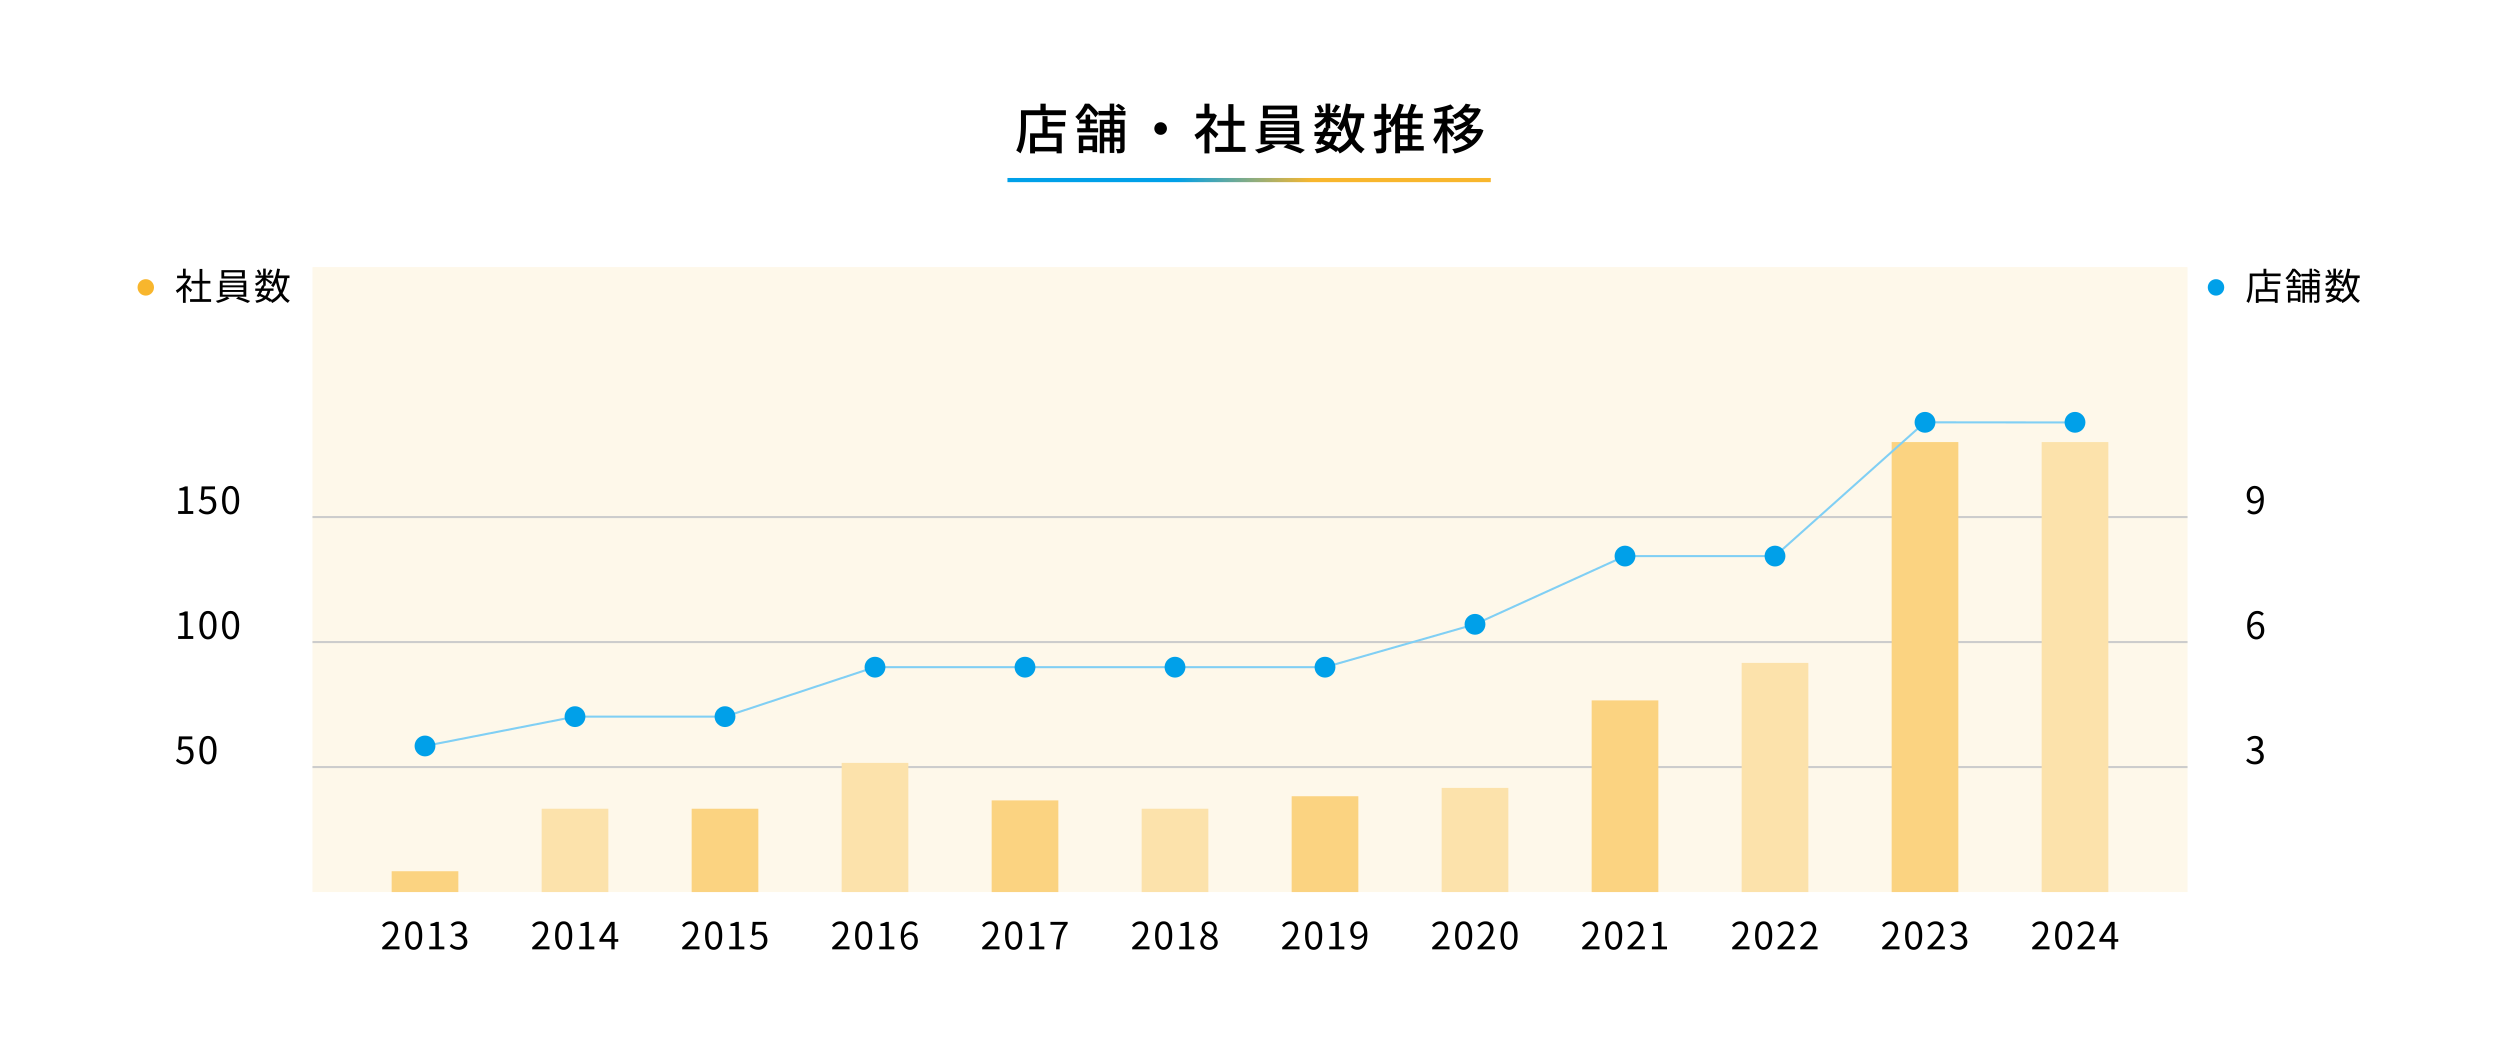 <svg xmlns="http://www.w3.org/2000/svg" data-name="レイヤー 2" viewBox="0 0 1200 510"><defs><linearGradient id="a" x1="483.58" x2="715.58" y1="86.43" y2="86.43" data-name="新規グラデーションスウォッチ 1" gradientUnits="userSpaceOnUse"><stop offset=".35" stop-color="#00a0e9"/><stop offset=".63" stop-color="#f8b62d"/></linearGradient></defs><g data-name="text"><path d="M0 0h1200v510H0z" style="fill:#fff"/><path d="M483.58 85.43h232v2h-232z" style="fill:url(#a)"/><path d="M511.63 52.94v2.34h-19.16v4.26c0 4.06-.39 10.09-2.65 14.07-.44-.39-1.51-1.12-2.05-1.38 2.11-3.69 2.29-8.97 2.29-12.69v-6.6h9.36v-3.17h2.52v3.17h9.7Zm-8.79 5.59h8.42v2.16h-8.42v3.33h6.79v9.59h-2.47v-.94h-10.35v.96h-2.37v-9.62h5.95v-8.27h2.44v2.78Zm4.31 7.62H496.8v4.37h10.35zm27.69-10.77v2.11h4.97v13.73c0 .99-.16 1.61-.75 1.98-.65.34-1.48.39-2.78.39-.05-.6-.36-1.53-.65-2.08.81.03 1.51.03 1.74.03s.34-.08.34-.34v-3.25h-2.86v5.46h-2.16v-5.46h-2.68v5.62h-2.11V57.5h4.78v-2.11h-5.41v-.88l-1.48 1.82c-.73-1.17-2.21-3.04-3.59-4.37-.96 1.66-2.31 3.67-4.21 5.43h3.09V55h2.18v2.39h3.22v1.9h-3.22v2.26h3.85v1.98h-10.04v-1.98h4v-2.26h-3.09v-1.9l-.31.29c-.34-.49-1.09-1.25-1.56-1.59 2.18-1.9 3.77-4.34 4.63-6.32h2.13c1.56 1.35 3.46 3.25 4.39 4.6v-1.12h5.41v-3.51h2.16v3.51h3.69c-.65-.73-1.98-1.69-3.07-2.34l1.35-1.12c1.14.6 2.52 1.53 3.2 2.24l-1.38 1.22h1.61v2.13h-5.41Zm-17 9.65h8.76v7.98h-2.21v-.88h-4.42v1.35h-2.13zm2.13 1.97v3.15h4.42V67zm10.04-7.46v2.21h2.68v-2.21zm2.68 6.42v-2.24h-2.68v2.24zm2.15-6.42v2.21h2.86v-2.21zm2.86 6.42v-2.24h-2.86v2.24zm19.4-7.28c1.66 0 3.02 1.35 3.02 3.02s-1.35 3.02-3.02 3.02-3.02-1.35-3.02-3.02 1.35-3.02 3.02-3.02m26.26 7.68c-.6-.75-1.77-2-2.83-3.07v10.35h-2.39v-9.59a23.2 23.2 0 0 1-3.64 2.91c-.23-.62-.83-1.77-1.2-2.24 2.96-1.69 5.95-4.71 7.72-7.96h-6.81v-2.21h3.93v-4.78h2.39v4.78h1.79l.42-.08 1.35.91c-.78 1.98-1.92 3.87-3.22 5.59 1.22.99 3.38 2.86 3.98 3.41l-1.48 1.98Zm14.51 4.16v2.39h-14.56v-2.39h6.29V60.33h-5.25v-2.34h5.25v-8.01h2.47v8.01h5.25v2.34h-5.25v10.19zm20.8-1.25c2.6.75 5.72 1.87 7.67 2.7l-2.13 1.69c-1.95-.88-5.46-2.21-8.19-2.99l1.9-1.4h-7.51l1.82 1.22c-2.08 1.25-5.41 2.5-8.06 3.15-.44-.49-1.22-1.3-1.82-1.74 2.47-.57 5.51-1.64 7.23-2.63h-4.5V58.01h18.56v11.26zm3.95-12.51h-16.43v-6.08h16.43zm-15.16 4.47h13.65v-1.48h-13.65zm0 3.15h13.65v-1.51h-13.65zm0 3.15h13.65V66h-13.65zm12.61-14.93H608.6v2.24h11.47zm33.23 4.13c-.6 4.03-1.51 7.36-3.02 10.06 1.22 2.05 2.81 3.69 4.81 4.73-.55.47-1.33 1.4-1.69 2.08-1.87-1.12-3.38-2.65-4.6-4.55-1.48 1.9-3.38 3.43-5.77 4.65-.18-.39-.55-1.01-.91-1.53l-.86.88c-.73-.65-1.74-1.33-2.89-2-1.51 1.2-3.56 2-6.32 2.57-.16-.65-.6-1.53-1.04-2 2.26-.34 3.98-.88 5.25-1.74-.68-.34-1.35-.68-2.05-.99l-.34.6-2.11-.65c.57-.96 1.25-2.21 1.95-3.51h-2.78v-2h3.77c.36-.7.68-1.4.96-2.05l.62.13v-3.02c-1.25 1.35-2.78 2.57-4.24 3.41-.29-.55-.83-1.35-1.27-1.82 1.74-.7 3.61-2.16 4.86-3.72h-4.5v-1.95h2.34c-.21-.91-.86-2.26-1.48-3.28l1.74-.73c.73.99 1.4 2.34 1.66 3.25l-1.72.75h2.6v-4.58h2.24v4.58h5.1v1.95h-4.97c1.17.65 3.69 2.21 4.34 2.68l-1.3 1.69c-.62-.6-2-1.69-3.17-2.57v3.56h-1.3l.7.16c-.23.49-.49 1.01-.75 1.56h6.55v2h-2.13c-.34 1.61-.86 2.96-1.64 4.06.99.55 1.9 1.12 2.63 1.64 2.08-1.12 3.67-2.57 4.91-4.37-.88-1.85-1.53-3.95-2.08-6.24-.49.96-1.01 1.87-1.61 2.65-.36-.44-1.38-1.3-1.92-1.69 2.16-2.7 3.48-7.07 4.16-11.65l2.44.36c-.26 1.48-.55 2.94-.91 4.34h7.25v2.29h-1.53Zm-17.13 8.61c-.34.6-.65 1.22-.96 1.79.91.36 1.85.75 2.73 1.2.62-.81 1.04-1.79 1.35-2.99zm7.04-14.3c-.83 1.17-1.66 2.42-2.31 3.22l-1.61-.73c.62-.91 1.43-2.34 1.85-3.35l2.08.86Zm3.72 5.69c.47 2.65 1.09 5.15 2 7.33.88-2.08 1.48-4.52 1.87-7.33zm20.96 6.43c-.83.26-1.69.52-2.52.78v6.86c0 1.27-.26 1.95-.99 2.34-.75.39-1.87.47-3.59.47-.08-.62-.39-1.66-.7-2.34 1.09.03 2.16.03 2.5.03s.47-.13.47-.49v-6.16l-3.25.94-.52-2.37c1.04-.23 2.34-.57 3.77-.96v-5.2h-3.3v-2.24h3.3V49.8h2.31v5.02h2.26v2.24h-2.26v4.58l2.24-.62.29 2.16Zm15.52 9.12h-11.39v1.3h-2.34V59.23q-.735 1.05-1.56 1.95c-.31-.49-1.12-1.59-1.59-2.08 2.18-2.24 3.95-5.72 4.97-9.39l2.31.6c-.42 1.43-.94 2.86-1.56 4.24h3.48c.65-1.48 1.3-3.33 1.66-4.73l2.55.55c-.57 1.4-1.2 2.89-1.82 4.19h4.81v2.16h-4.99v3.02h4.37v2.08h-4.37v3.07h4.37v2.05h-4.37v3.17h5.46v2.18Zm-7.72-15.57h-3.67v3.02h3.67zm0 5.09h-3.67v3.07h3.67zm-3.67 8.3h3.67v-3.17h-3.67zm24.75-4.21c-.39-.73-1.25-1.95-2.03-3.02v10.71h-2.34v-10.5c-.96 2.37-2.16 4.6-3.33 6.06-.23-.68-.81-1.66-1.17-2.24 1.53-1.77 3.2-4.86 4.19-7.62h-3.69v-2.29h4v-3.54c-1.2.26-2.39.44-3.51.6-.1-.55-.42-1.35-.7-1.87 2.89-.47 6.16-1.22 8.11-2.08l1.66 1.85c-.94.36-2.05.7-3.22 1.01v4.03h3.04v2.29h-3.04v1.2c.75.65 2.96 2.91 3.43 3.51zm15.29-3.38c-2.13 6.58-7.44 9.72-13.81 11.15-.21-.6-.75-1.56-1.2-2.05 2.76-.49 5.33-1.4 7.46-2.78-.86-.83-2.08-1.77-3.22-2.47-.7.49-1.43.94-2.24 1.35-.31-.57-1.01-1.35-1.51-1.72 3.38-1.53 5.69-3.77 6.99-5.88-1.74 1.09-3.69 1.9-5.72 2.5-.26-.6-.81-1.48-1.25-1.95 2.08-.49 4.11-1.3 5.85-2.42-.75-.75-1.87-1.64-2.83-2.29-.65.44-1.33.86-2.08 1.27-.31-.52-1.01-1.33-1.51-1.69 3.25-1.53 5.38-3.77 6.53-5.77l2.37.44c-.34.6-.73 1.22-1.17 1.79h4.13l.42-.1 1.53.73c-1.14 3.04-3.12 5.33-5.59 7.05l2 .34c-.36.65-.78 1.3-1.25 1.92h4.11l.44-.08 1.53.65ZM702.93 54c-.23.23-.52.49-.78.73 1.01.65 2.18 1.51 2.96 2.26 1.01-.88 1.87-1.87 2.52-2.99h-4.71Zm1.3 9.96c-.39.36-.78.73-1.2 1.09 1.14.68 2.42 1.59 3.28 2.39 1.07-.99 1.95-2.16 2.63-3.48z"/><path d="M150 128.19h900v300H150z" style="fill:#fef8ea"/><path d="M150 308.19h900m-900-60h900m-900 120h900" style="fill:none;stroke:#ccc;stroke-miterlimit:10"/><path d="M183.46 454.71c4.14-3.62 6.05-6.25 6.05-8.52 0-1.51-.79-2.61-2.43-2.61-1.08 0-2.02.67-2.74 1.53l-.95-.94c1.08-1.17 2.21-1.94 3.89-1.94 2.36 0 3.83 1.55 3.83 3.91 0 2.63-2.07 5.31-5.17 8.25.68-.05 1.5-.13 2.16-.13h3.66v1.42h-8.3zm10.98-5.67c0-4.59 1.6-6.81 4.12-6.81s4.11 2.23 4.11 6.81-1.6 6.88-4.11 6.88-4.12-2.29-4.12-6.88m6.63 0c0-3.85-1.01-5.47-2.5-5.47s-2.52 1.62-2.52 5.47 1.01 5.56 2.52 5.56 2.5-1.67 2.5-5.56m4.96 5.28h2.94v-9.85h-2.34v-1.04c1.17-.22 2.02-.52 2.74-.94h1.26v11.83h2.65v1.37h-7.24v-1.37Zm9.83-.2.83-1.08c.77.81 1.78 1.51 3.28 1.51s2.68-.94 2.68-2.45-1.06-2.65-4.11-2.65v-1.26c2.72 0 3.66-1.1 3.66-2.52 0-1.28-.86-2.09-2.23-2.12-1.06.04-2 .58-2.74 1.31l-.88-1.04c.99-.92 2.16-1.58 3.69-1.58 2.21 0 3.84 1.19 3.84 3.31 0 1.6-.96 2.66-2.36 3.19v.07c1.57.36 2.81 1.55 2.81 3.35 0 2.36-1.89 3.76-4.23 3.76-2.07 0-3.37-.86-4.23-1.8Zm39.6.59c4.14-3.62 6.05-6.25 6.05-8.52 0-1.51-.79-2.61-2.43-2.61-1.08 0-2.02.67-2.74 1.53l-.95-.94c1.08-1.17 2.21-1.94 3.89-1.94 2.36 0 3.83 1.55 3.83 3.91 0 2.63-2.07 5.31-5.17 8.25.68-.05 1.5-.13 2.16-.13h3.66v1.42h-8.3zm10.98-5.67c0-4.59 1.6-6.81 4.12-6.81s4.11 2.23 4.11 6.81-1.6 6.88-4.11 6.88-4.12-2.29-4.12-6.88m6.63 0c0-3.85-1.01-5.47-2.5-5.47s-2.52 1.62-2.52 5.47 1.01 5.56 2.52 5.56 2.5-1.67 2.5-5.56m4.96 5.28h2.94v-9.85h-2.34v-1.04c1.17-.22 2.02-.52 2.74-.94h1.26v11.83h2.65v1.37h-7.24v-1.37Zm18.73-2.27h-1.75v3.64h-1.57v-3.64h-5.74v-1.08l5.49-8.48h1.82v8.25h1.75zm-3.32-1.32v-4.05c0-.65.07-1.71.11-2.39h-.07c-.32.65-.68 1.3-1.06 1.94l-3.01 4.5zm34.02 3.98c4.14-3.62 6.05-6.25 6.05-8.52 0-1.51-.79-2.61-2.43-2.61-1.08 0-2.02.67-2.74 1.53l-.95-.94c1.08-1.17 2.21-1.94 3.89-1.94 2.36 0 3.83 1.55 3.83 3.91 0 2.63-2.07 5.31-5.17 8.25.68-.05 1.49-.13 2.16-.13h3.66v1.42h-8.3zm10.98-5.67c0-4.59 1.6-6.81 4.12-6.81s4.11 2.23 4.11 6.81-1.6 6.88-4.11 6.88-4.12-2.29-4.12-6.88m6.63 0c0-3.85-1.01-5.47-2.5-5.47s-2.52 1.62-2.52 5.47 1.01 5.56 2.52 5.56 2.5-1.67 2.5-5.56m4.96 5.28h2.94v-9.85h-2.34v-1.04c1.17-.22 2.02-.52 2.74-.94h1.26v11.83h2.65v1.37h-7.24v-1.37Zm9.81-.15.81-1.08c.76.76 1.71 1.46 3.24 1.46s2.81-1.19 2.81-3.11-1.08-3.01-2.74-3.01c-.88 0-1.44.27-2.2.77l-.88-.54.41-6.18h6.43v1.4h-4.99l-.32 3.82c.58-.32 1.17-.52 1.96-.52 2.2 0 3.98 1.3 3.98 4.19s-2.09 4.54-4.32 4.54c-2.05 0-3.31-.86-4.19-1.75Zm39.62.54c4.14-3.62 6.05-6.25 6.05-8.52 0-1.51-.79-2.61-2.43-2.61-1.08 0-2.02.67-2.74 1.53l-.95-.94c1.08-1.17 2.21-1.94 3.89-1.94 2.36 0 3.83 1.55 3.83 3.91 0 2.63-2.07 5.31-5.17 8.25.68-.05 1.49-.13 2.16-.13h3.66v1.42h-8.3zm10.98-5.67c0-4.59 1.6-6.81 4.12-6.81s4.11 2.23 4.11 6.81-1.6 6.88-4.11 6.88-4.12-2.29-4.12-6.88m6.63 0c0-3.85-1.01-5.47-2.5-5.47s-2.52 1.62-2.52 5.47 1.01 5.56 2.52 5.56 2.5-1.67 2.5-5.56m4.96 5.28h2.94v-9.85h-2.34v-1.04c1.17-.22 2.02-.52 2.74-.94h1.26v11.83h2.65v1.37h-7.24v-1.37Zm17.38-9.71a2.78 2.78 0 0 0-2.12-1.01c-1.8 0-3.33 1.39-3.4 5.49.81-.99 1.96-1.6 3.01-1.6 2.23 0 3.66 1.39 3.66 4.14 0 2.56-1.73 4.29-3.78 4.29-2.54 0-4.41-2.18-4.41-6.54 0-5.17 2.32-7.15 4.88-7.15 1.37 0 2.36.58 3.08 1.35l-.9 1.03Zm-.42 7.02c0-1.78-.77-2.92-2.38-2.92-.83 0-1.84.47-2.7 1.69.2 2.74 1.19 4.23 2.84 4.23 1.26 0 2.23-1.21 2.23-3.01Zm32.47 3.08c4.14-3.62 6.05-6.25 6.05-8.52 0-1.51-.79-2.61-2.43-2.61-1.08 0-2.02.67-2.74 1.53l-.95-.94c1.08-1.17 2.21-1.94 3.89-1.94 2.36 0 3.83 1.55 3.83 3.91 0 2.63-2.07 5.31-5.17 8.25.68-.05 1.49-.13 2.16-.13h3.66v1.42h-8.3zm10.98-5.67c0-4.59 1.6-6.81 4.12-6.81s4.11 2.23 4.11 6.81-1.6 6.88-4.11 6.88-4.12-2.29-4.12-6.88m6.63 0c0-3.85-1.01-5.47-2.5-5.47s-2.52 1.62-2.52 5.47 1.01 5.56 2.52 5.56 2.5-1.67 2.5-5.56m4.96 5.28h2.94v-9.85h-2.34v-1.04c1.17-.22 2.02-.52 2.74-.94h1.26v11.83h2.65v1.37h-7.24v-1.37Zm16.58-10.43h-6.39v-1.4h8.26v.99c-3.1 3.98-3.67 7.04-3.87 12.21h-1.71c.22-5.01 1.13-8.19 3.71-11.79Zm32.85 10.82c4.14-3.62 6.05-6.25 6.05-8.52 0-1.51-.79-2.61-2.43-2.61-1.08 0-2.02.67-2.74 1.53l-.95-.94c1.08-1.17 2.21-1.94 3.89-1.94 2.36 0 3.83 1.55 3.83 3.91 0 2.63-2.07 5.31-5.17 8.25.68-.05 1.5-.13 2.16-.13h3.66v1.42h-8.3zm10.98-5.67c0-4.59 1.6-6.81 4.12-6.81s4.11 2.23 4.11 6.81-1.6 6.88-4.11 6.88-4.12-2.29-4.12-6.88m6.63 0c0-3.85-1.01-5.47-2.5-5.47s-2.52 1.62-2.52 5.47 1.01 5.56 2.52 5.56 2.5-1.67 2.5-5.56m4.96 5.28h2.94v-9.85h-2.34v-1.04c1.17-.22 2.02-.52 2.74-.94h1.26v11.83h2.65v1.37h-7.24v-1.37Zm10.12-1.91c0-1.76 1.22-2.99 2.43-3.64v-.09c-.97-.67-1.78-1.66-1.78-3.04 0-2.02 1.55-3.35 3.62-3.35 2.25 0 3.62 1.44 3.62 3.48 0 1.39-.97 2.58-1.76 3.19v.09c1.15.67 2.23 1.66 2.23 3.46 0 1.93-1.66 3.42-4.14 3.42s-4.21-1.48-4.21-3.51Zm6.79.05c0-1.76-1.62-2.43-3.49-3.19-1.06.68-1.8 1.73-1.8 2.99 0 1.4 1.17 2.43 2.75 2.43s2.54-.92 2.54-2.23m-.31-6.61c0-1.3-.83-2.36-2.25-2.36-1.21 0-2.09.86-2.09 2.14 0 1.58 1.42 2.27 2.97 2.88.9-.79 1.37-1.69 1.37-2.67Zm32.83 8.86c4.14-3.62 6.05-6.25 6.05-8.52 0-1.51-.79-2.61-2.43-2.61-1.08 0-2.02.67-2.74 1.53l-.95-.94c1.08-1.17 2.21-1.94 3.89-1.94 2.36 0 3.83 1.55 3.83 3.91 0 2.63-2.07 5.31-5.17 8.25.68-.05 1.5-.13 2.16-.13h3.66v1.42h-8.3zm10.98-5.67c0-4.59 1.6-6.81 4.12-6.81s4.11 2.23 4.11 6.81-1.6 6.88-4.11 6.88-4.12-2.29-4.12-6.88m6.63 0c0-3.85-1.01-5.47-2.5-5.47s-2.52 1.62-2.52 5.47 1.01 5.56 2.52 5.56 2.5-1.67 2.5-5.56m4.96 5.28h2.94v-9.85h-2.34v-1.04c1.17-.22 2.02-.52 2.74-.94h1.26v11.83h2.65v1.37h-7.24v-1.37Zm11.26-.78c.56.63 1.37 1.01 2.21 1.01 1.71 0 3.19-1.4 3.31-5.51-.79.99-1.93 1.64-3.04 1.64-2.2 0-3.64-1.42-3.64-4.16 0-2.56 1.73-4.29 3.78-4.29 2.54 0 4.43 2.09 4.43 6.28 0 5.35-2.3 7.4-4.79 7.4-1.42 0-2.43-.58-3.17-1.35l.9-1.03Zm5.5-5.85c-.18-2.72-1.19-4.16-2.88-4.16-1.26 0-2.23 1.19-2.23 2.99s.79 2.94 2.36 2.94c.88 0 1.87-.5 2.75-1.76Zm32.67 7.02c4.14-3.62 6.05-6.25 6.05-8.52 0-1.51-.79-2.61-2.43-2.61-1.08 0-2.02.67-2.74 1.53l-.95-.94c1.08-1.17 2.21-1.94 3.89-1.94 2.36 0 3.83 1.55 3.83 3.91 0 2.63-2.07 5.31-5.17 8.25.68-.05 1.49-.13 2.16-.13h3.66v1.42h-8.3zm10.98-5.67c0-4.59 1.6-6.81 4.12-6.81s4.11 2.23 4.11 6.81-1.6 6.88-4.11 6.88-4.12-2.29-4.12-6.88m6.63 0c0-3.85-1.01-5.47-2.5-5.47s-2.52 1.62-2.52 5.47 1.01 5.56 2.52 5.56 2.5-1.67 2.5-5.56m4.17 5.67c4.14-3.62 6.05-6.25 6.05-8.52 0-1.51-.79-2.61-2.43-2.61-1.08 0-2.02.67-2.74 1.53l-.95-.94c1.08-1.17 2.21-1.94 3.89-1.94 2.36 0 3.83 1.55 3.83 3.91 0 2.63-2.07 5.31-5.17 8.25.68-.05 1.49-.13 2.16-.13h3.66v1.42h-8.3zm10.98-5.67c0-4.59 1.6-6.81 4.12-6.81s4.11 2.23 4.11 6.81-1.6 6.88-4.11 6.88-4.12-2.29-4.12-6.88m6.63 0c0-3.85-1.01-5.47-2.5-5.47s-2.52 1.62-2.52 5.47 1.01 5.56 2.52 5.56 2.5-1.67 2.5-5.56m32.61 5.67c4.14-3.62 6.05-6.25 6.05-8.52 0-1.51-.79-2.61-2.43-2.61-1.08 0-2.02.67-2.74 1.53l-.95-.94c1.08-1.17 2.21-1.94 3.89-1.94 2.36 0 3.83 1.55 3.83 3.91 0 2.63-2.07 5.31-5.17 8.25.68-.05 1.49-.13 2.16-.13h3.66v1.42h-8.3zm10.98-5.67c0-4.59 1.6-6.81 4.12-6.81s4.11 2.23 4.11 6.81-1.6 6.88-4.11 6.88-4.12-2.29-4.12-6.88m6.63 0c0-3.85-1.01-5.47-2.5-5.47s-2.52 1.62-2.52 5.47 1.01 5.56 2.52 5.56 2.5-1.67 2.5-5.56m4.17 5.67c4.14-3.62 6.05-6.25 6.05-8.52 0-1.51-.79-2.61-2.43-2.61-1.08 0-2.02.67-2.74 1.53l-.95-.94c1.08-1.17 2.21-1.94 3.89-1.94 2.36 0 3.83 1.55 3.83 3.91 0 2.63-2.07 5.31-5.17 8.25.68-.05 1.49-.13 2.16-.13h3.66v1.42h-8.3zm11.68-.39h2.94v-9.85h-2.34v-1.04c1.17-.22 2.02-.52 2.74-.94h1.26v11.83h2.65v1.37h-7.24v-1.37Zm38.54.39c4.14-3.62 6.05-6.25 6.05-8.52 0-1.51-.79-2.61-2.43-2.61-1.08 0-2.02.67-2.74 1.53l-.95-.94c1.08-1.17 2.21-1.94 3.89-1.94 2.36 0 3.83 1.55 3.83 3.91 0 2.63-2.07 5.31-5.17 8.25.68-.05 1.49-.13 2.16-.13h3.66v1.42h-8.3zm10.98-5.67c0-4.59 1.6-6.81 4.12-6.81s4.11 2.23 4.11 6.81-1.6 6.88-4.11 6.88-4.12-2.29-4.12-6.88m6.63 0c0-3.85-1.01-5.47-2.5-5.47s-2.52 1.62-2.52 5.47 1.01 5.56 2.52 5.56 2.5-1.67 2.5-5.56m4.17 5.67c4.14-3.62 6.05-6.25 6.05-8.52 0-1.51-.79-2.61-2.43-2.61-1.08 0-2.02.67-2.74 1.53l-.95-.94c1.08-1.17 2.21-1.94 3.89-1.94 2.36 0 3.83 1.55 3.83 3.91 0 2.63-2.07 5.31-5.17 8.25.68-.05 1.49-.13 2.16-.13h3.66v1.42h-8.3zm10.89 0c4.14-3.62 6.05-6.25 6.05-8.52 0-1.51-.79-2.61-2.43-2.61-1.08 0-2.02.67-2.74 1.53l-.95-.94c1.08-1.17 2.21-1.94 3.89-1.94 2.36 0 3.83 1.55 3.83 3.91 0 2.63-2.07 5.31-5.17 8.25.68-.05 1.49-.13 2.16-.13h3.66v1.42h-8.3zm39.33 0c4.14-3.62 6.05-6.25 6.05-8.52 0-1.51-.79-2.61-2.43-2.61-1.08 0-2.02.67-2.74 1.53l-.95-.94c1.08-1.17 2.21-1.94 3.89-1.94 2.36 0 3.83 1.55 3.83 3.91 0 2.63-2.07 5.31-5.17 8.25.68-.05 1.49-.13 2.16-.13h3.66v1.42h-8.3zm10.98-5.67c0-4.59 1.6-6.81 4.12-6.81s4.11 2.23 4.11 6.81-1.6 6.88-4.11 6.88-4.12-2.29-4.12-6.88m6.63 0c0-3.85-1.01-5.47-2.5-5.47s-2.52 1.62-2.52 5.47 1.01 5.56 2.52 5.56 2.5-1.67 2.5-5.56m4.17 5.67c4.14-3.62 6.05-6.25 6.05-8.52 0-1.51-.79-2.61-2.43-2.61-1.08 0-2.02.67-2.74 1.53l-.95-.94c1.08-1.17 2.21-1.94 3.89-1.94 2.36 0 3.83 1.55 3.83 3.91 0 2.63-2.07 5.31-5.17 8.25.68-.05 1.49-.13 2.16-.13h3.66v1.42h-8.3zm10.62-.59.83-1.08c.77.81 1.78 1.51 3.28 1.51s2.68-.94 2.68-2.45-1.06-2.65-4.1-2.65v-1.26c2.72 0 3.65-1.1 3.65-2.52 0-1.28-.86-2.09-2.23-2.12-1.06.04-2 .58-2.74 1.31l-.88-1.04c.99-.92 2.16-1.58 3.69-1.58 2.21 0 3.84 1.19 3.84 3.31 0 1.6-.95 2.66-2.36 3.19v.07c1.57.36 2.81 1.55 2.81 3.35 0 2.36-1.89 3.76-4.23 3.76-2.07 0-3.37-.86-4.23-1.8Zm39.6.59c4.14-3.62 6.05-6.25 6.05-8.52 0-1.51-.79-2.61-2.43-2.61-1.08 0-2.02.67-2.74 1.53l-.95-.94c1.08-1.17 2.21-1.94 3.89-1.94 2.36 0 3.83 1.55 3.83 3.91 0 2.63-2.07 5.31-5.17 8.25.68-.05 1.49-.13 2.16-.13h3.66v1.42h-8.3zm10.98-5.67c0-4.59 1.6-6.81 4.12-6.81s4.11 2.23 4.11 6.81-1.6 6.88-4.11 6.88-4.12-2.29-4.12-6.88m6.63 0c0-3.85-1.01-5.47-2.5-5.47s-2.52 1.62-2.52 5.47 1.01 5.56 2.52 5.56 2.5-1.67 2.5-5.56m4.17 5.67c4.14-3.62 6.05-6.25 6.05-8.52 0-1.51-.79-2.61-2.43-2.61-1.08 0-2.02.67-2.74 1.53l-.95-.94c1.08-1.17 2.21-1.94 3.89-1.94 2.36 0 3.83 1.55 3.83 3.91 0 2.63-2.07 5.31-5.17 8.25.68-.05 1.49-.13 2.16-.13h3.66v1.42h-8.3zm19.52-2.66h-1.75v3.64h-1.57v-3.64h-5.74v-1.08l5.49-8.48h1.82v8.25h1.75zm-3.32-1.32v-4.05c0-.65.07-1.71.11-2.39h-.07c-.32.65-.68 1.3-1.06 1.94l-3.01 4.5z"/><path d="M908 212.19h32v216h-32z" style="fill:#fbd381"/><path d="M980 212.19h32v216h-32zm-144 106h32v110h-32z" style="fill:#fce2ab"/><path d="M764 336.19h32v92h-32z" style="fill:#fbd381"/><path d="M692 378.19h32v50h-32z" style="fill:#fce2ab"/><path d="M620 382.19h32v46h-32z" style="fill:#fbd381"/><path d="M548 388.19h32v40h-32z" style="fill:#fce2ab"/><path d="M476 384.19h32v44h-32z" style="fill:#fbd381"/><path d="M404 366.19h32v62h-32z" style="fill:#fce2ab"/><path d="M332 388.19h32v40h-32z" style="fill:#fbd381"/><path d="M260 388.19h32v40h-32z" style="fill:#fce2ab"/><path d="M188 418.19h32v10h-32z" style="fill:#fbd381"/><path d="m996 202.78-72.1-.07-71.9 64.21h-72.1l-72 32.75-71.9 20.58H419.81L348 343.99h-72l-72 14.08" style="fill:none;stroke:#80cff4;stroke-miterlimit:10"/><circle cx="924" cy="202.71" r="5" style="fill:#00a0e9"/><circle cx="996" cy="202.71" r="5" style="fill:#00a0e9"/><circle cx="852" cy="266.92" r="5" style="fill:#00a0e9"/><circle cx="780" cy="266.92" r="5" style="fill:#00a0e9"/><circle cx="708" cy="299.67" r="5" style="fill:#00a0e9"/><circle cx="636" cy="320.25" r="5" style="fill:#00a0e9"/><circle cx="564" cy="320.25" r="5" style="fill:#00a0e9"/><circle cx="492" cy="320.25" r="5" style="fill:#00a0e9"/><circle cx="420" cy="320.25" r="5" style="fill:#00a0e9"/><circle cx="348" cy="343.99" r="5" style="fill:#00a0e9"/><circle cx="276" cy="343.99" r="5" style="fill:#00a0e9"/><circle cx="204" cy="358.07" r="5" style="fill:#00a0e9"/><path d="M1094.72 131.28v1.28h-13.54v3.37c0 2.74-.25 6.77-1.78 9.49-.23-.23-.81-.61-1.13-.76 1.46-2.57 1.6-6.18 1.6-8.73v-4.65h6.61v-2.3h1.37v2.3h6.88Zm-6.29 3.8h6.03v1.21h-6.03v2.57h4.83v6.52h-1.35v-.67h-7.78v.7h-1.31v-6.55h4.27v-5.92h1.35v2.14Zm3.48 4.97h-7.78v3.46h7.78zm9.64-11.07c1.12.97 2.45 2.36 3.08 3.26l-.85 1.04c-.56-.85-1.62-2.16-2.63-3.1-.74 1.26-1.78 2.83-3.26 4.18-.2-.29-.63-.68-.88-.88 1.55-1.35 2.68-3.12 3.31-4.5h1.22Zm.2 8.16h2.83v1.12h-6.97v-1.12h2.93v-1.85h-2.25v-1.06h2.25v-1.76h1.21v1.76h2.36v1.06h-2.36zm-3.55 2.32h5.98v5.47h-1.22v-.61h-3.56v.94h-1.19v-5.8Zm1.19 1.12v2.63h3.56v-2.63zm10.39-7.95v1.71h3.55v9.69c0 .58-.11.94-.5 1.13-.4.2-.95.22-1.89.22-.04-.32-.22-.83-.38-1.13.63.02 1.19.02 1.35 0 .18 0 .23-.05.23-.25v-2.61h-2.36v3.87h-1.19v-3.87h-2.23v3.98h-1.17v-11.02h3.4v-1.71h-3.91v-1.17h3.91v-2.5h1.19v2.5h3.89v1.17h-3.89Zm-3.42 2.87v1.78h2.23v-1.78zm2.23 4.75v-1.85h-2.23v1.85zm1.19-4.75v1.78h2.36v-1.78zm2.36 4.75v-1.85h-2.36v1.85zm.56-8.95c-.52-.52-1.51-1.19-2.36-1.64l.74-.65c.85.4 1.89 1.04 2.39 1.55zm18.86 2.22c-.45 2.92-1.13 5.29-2.23 7.22.9 1.55 2.03 2.77 3.47 3.53-.31.25-.74.77-.92 1.13-1.39-.81-2.49-1.96-3.37-3.4-1.06 1.4-2.41 2.56-4.18 3.46-.11-.23-.34-.63-.58-.94l-.41.43c-.56-.45-1.28-.94-2.11-1.42-1.04.86-2.47 1.46-4.39 1.87-.09-.36-.36-.85-.61-1.1 1.66-.29 2.92-.74 3.84-1.41-.58-.29-1.17-.58-1.76-.83l-.29.5-1.15-.42c.4-.68.88-1.6 1.37-2.54h-2.03v-1.12h2.59c.27-.54.52-1.06.74-1.55l.47.11v-2.49c-.9 1.06-2.05 2.05-3.15 2.65-.16-.31-.49-.77-.74-1.01 1.28-.58 2.65-1.69 3.53-2.86h-3.33v-1.1h3.69v-3.29h1.24v3.29h3.66v1.1h-3.66v.09c.77.45 2.72 1.67 3.21 2.03l-.74.95c-.47-.43-1.6-1.3-2.47-1.94v2.68h-.77l.31.07c-.2.4-.4.83-.61 1.26h4.81v1.12h-1.57c-.25 1.21-.67 2.2-1.28 3.01.79.43 1.51.9 2.07 1.31 1.53-.85 2.72-1.93 3.6-3.28-.68-1.46-1.21-3.13-1.62-4.97-.38.85-.83 1.6-1.31 2.25-.2-.25-.77-.7-1.08-.92 1.51-1.89 2.45-4.9 2.93-8.07l1.37.2c-.18 1.06-.41 2.11-.67 3.1h5.22v1.26h-1.08Zm-13.47-1.35c-.16-.63-.63-1.62-1.12-2.36l1.01-.41c.5.72.99 1.67 1.17 2.3zm1.52 7.45c-.25.5-.52.99-.76 1.46.72.29 1.44.61 2.14.95.54-.65.9-1.44 1.13-2.41h-2.52Zm4.88-9.81c-.52.83-1.13 1.73-1.6 2.32l-.9-.43c.43-.63 1.04-1.67 1.33-2.38zm2.54 3.76c.34 2.07.85 4.01 1.57 5.69.77-1.6 1.26-3.51 1.58-5.74h-3.13zm-47.45 110.97c.56.63 1.37 1.01 2.21 1.01 1.71 0 3.19-1.4 3.31-5.51-.79.99-1.93 1.64-3.04 1.64-2.2 0-3.64-1.42-3.64-4.16 0-2.56 1.73-4.29 3.78-4.29 2.54 0 4.43 2.09 4.43 6.28 0 5.35-2.3 7.4-4.79 7.4-1.42 0-2.43-.58-3.17-1.35l.9-1.03Zm5.5-5.85c-.18-2.72-1.19-4.16-2.88-4.16-1.26 0-2.23 1.19-2.23 2.99s.79 2.94 2.36 2.94c.88 0 1.87-.5 2.75-1.76Zm.62 56.92a2.78 2.78 0 0 0-2.12-1.01c-1.8 0-3.33 1.39-3.4 5.49.81-.99 1.96-1.6 3.01-1.6 2.23 0 3.66 1.39 3.66 4.14 0 2.56-1.73 4.29-3.78 4.29-2.54 0-4.41-2.18-4.41-6.54 0-5.17 2.32-7.15 4.88-7.15 1.37 0 2.36.58 3.08 1.35l-.9 1.03Zm-.42 7.02c0-1.78-.77-2.92-2.38-2.92-.83 0-1.84.47-2.7 1.69.2 2.74 1.19 4.23 2.84 4.23 1.26 0 2.23-1.21 2.23-3.01Zm-7.13 62.48.83-1.08c.77.81 1.78 1.51 3.28 1.51s2.68-.94 2.68-2.45-1.06-2.65-4.11-2.65v-1.26c2.72 0 3.66-1.1 3.66-2.52 0-1.28-.86-2.09-2.23-2.12-1.06.04-2 .58-2.74 1.31l-.88-1.04c.99-.92 2.16-1.58 3.69-1.58 2.21 0 3.84 1.19 3.84 3.31 0 1.6-.96 2.66-2.36 3.19v.07c1.57.36 2.81 1.55 2.81 3.35 0 2.36-1.89 3.76-4.23 3.76-2.07 0-3.37-.86-4.23-1.8Z"/><circle cx="69.97" cy="137.95" r="3.95" style="fill:#f8b62d"/><circle cx="1063.68" cy="137.95" r="3.95" style="fill:#00a0e9"/><path d="M91.4 140.23c-.47-.52-1.46-1.53-2.27-2.29v7.45h-1.31v-6.97c-.9.88-1.84 1.64-2.75 2.23-.14-.34-.49-.95-.7-1.21 2.14-1.24 4.39-3.51 5.64-5.91H85v-1.22h2.83v-3.35h1.31v3.35h1.57l.23-.05.76.5c-.56 1.39-1.39 2.72-2.32 3.92.83.67 2.41 2.05 2.86 2.45l-.83 1.08Zm9.92 3.35v1.31H91.24v-1.31h4.56v-7.47h-3.85v-1.3h3.85v-5.71h1.33v5.71h3.84v1.3h-3.84v7.47h4.2Zm7.66-1.15 1.19.77c-1.44.88-3.76 1.75-5.6 2.21-.23-.27-.67-.72-.99-.99 1.85-.43 4.16-1.26 5.29-2h-3.35v-7.71h12.69v7.71h-9.24Zm8.54-8.73h-11.24v-4.03h11.24zm-10.66 3.27h9.99v-1.26h-9.99zm0 2.22h9.99v-1.26h-9.99zm0 2.25h9.99v-1.3h-9.99zm9.27-10.7h-8.52v1.87h8.52zm-1.69 11.72c1.85.54 4.25 1.42 5.65 2l-1.15.97c-1.35-.63-3.76-1.55-5.65-2.11zm23.42-8.94c-.45 2.92-1.13 5.29-2.23 7.22.9 1.55 2.03 2.77 3.47 3.53-.31.25-.74.77-.92 1.13-1.39-.81-2.48-1.96-3.37-3.4-1.06 1.4-2.41 2.56-4.18 3.46-.11-.23-.34-.63-.58-.94l-.41.43c-.56-.45-1.28-.94-2.11-1.42-1.04.86-2.47 1.46-4.39 1.87-.09-.36-.36-.85-.61-1.1 1.66-.29 2.92-.74 3.84-1.41-.58-.29-1.17-.58-1.76-.83l-.29.5-1.15-.42c.4-.68.88-1.6 1.37-2.54h-2.03v-1.12h2.59c.27-.54.52-1.06.74-1.55l.47.11v-2.49c-.9 1.06-2.05 2.05-3.15 2.65-.16-.31-.49-.77-.74-1.01 1.28-.58 2.65-1.69 3.53-2.86h-3.33v-1.1h3.69v-3.29h1.24v3.29h3.65v1.1h-3.65v.09c.77.45 2.72 1.67 3.2 2.03l-.74.95c-.47-.43-1.6-1.3-2.47-1.94v2.68h-.77l.31.07c-.2.4-.4.83-.61 1.26h4.81v1.12h-1.57c-.25 1.21-.67 2.2-1.28 3.01.79.43 1.51.9 2.07 1.31 1.53-.85 2.72-1.93 3.6-3.28-.68-1.46-1.21-3.13-1.62-4.97-.38.85-.83 1.6-1.31 2.25-.2-.25-.77-.7-1.08-.92 1.51-1.89 2.45-4.9 2.94-8.07l1.37.2c-.18 1.06-.41 2.11-.67 3.1h5.22v1.26h-1.08Zm-13.47-1.35c-.16-.63-.63-1.62-1.12-2.36l1.01-.41c.5.72.99 1.67 1.17 2.3zm1.51 7.45c-.25.5-.52.99-.76 1.46.72.29 1.44.61 2.14.95.54-.65.9-1.44 1.13-2.41h-2.52Zm4.88-9.81c-.52.83-1.13 1.73-1.6 2.32l-.9-.43c.43-.63 1.04-1.67 1.33-2.38zm2.54 3.76c.34 2.07.85 4.01 1.57 5.69.77-1.6 1.26-3.51 1.58-5.74h-3.13zM85.51 245.31h2.94v-9.85h-2.34v-1.04c1.17-.22 2.02-.52 2.74-.94h1.26v11.83h2.65v1.37h-7.24v-1.37Zm9.81-.14.81-1.08c.76.76 1.71 1.46 3.24 1.46s2.81-1.19 2.81-3.11-1.08-3.01-2.74-3.01c-.88 0-1.44.27-2.2.77l-.88-.54.41-6.18h6.43v1.4h-4.99l-.32 3.82c.58-.32 1.17-.52 1.96-.52 2.2 0 3.98 1.3 3.98 4.19s-2.09 4.54-4.32 4.54c-2.05 0-3.31-.86-4.2-1.75Zm11.26-5.13c0-4.59 1.6-6.81 4.12-6.81s4.11 2.23 4.11 6.81-1.6 6.88-4.11 6.88-4.12-2.29-4.12-6.88m6.63 0c0-3.85-1.01-5.47-2.5-5.47s-2.52 1.62-2.52 5.47 1.01 5.56 2.52 5.56 2.5-1.67 2.5-5.56m-27.7 65.27h2.94v-9.85h-2.34v-1.04c1.17-.22 2.02-.52 2.74-.94h1.26v11.83h2.65v1.37h-7.24v-1.37Zm10.19-5.27c0-4.59 1.6-6.81 4.12-6.81s4.11 2.23 4.11 6.81-1.6 6.88-4.11 6.88-4.12-2.29-4.12-6.88m6.62 0c0-3.85-1.01-5.47-2.5-5.47s-2.52 1.62-2.52 5.47 1.01 5.56 2.52 5.56 2.5-1.68 2.5-5.56m4.26 0c0-4.59 1.6-6.81 4.12-6.81s4.11 2.23 4.11 6.81-1.6 6.88-4.11 6.88-4.12-2.29-4.12-6.88m6.63 0c0-3.85-1.01-5.47-2.5-5.47s-2.52 1.62-2.52 5.47 1.01 5.56 2.52 5.56 2.5-1.68 2.5-5.56m-28.78 65.13.81-1.08c.76.76 1.71 1.46 3.24 1.46s2.81-1.19 2.81-3.11-1.08-3.01-2.74-3.01c-.88 0-1.44.27-2.2.77l-.88-.54.41-6.18h6.43v1.4h-4.99L87 358.7c.58-.32 1.17-.52 1.96-.52 2.2 0 3.98 1.3 3.98 4.19s-2.09 4.54-4.32 4.54c-2.05 0-3.31-.86-4.2-1.75Zm11.27-5.13c0-4.59 1.6-6.81 4.12-6.81s4.11 2.23 4.11 6.81-1.6 6.88-4.11 6.88-4.12-2.29-4.12-6.88m6.62 0c0-3.85-1.01-5.47-2.5-5.47s-2.52 1.62-2.52 5.47 1.01 5.56 2.52 5.56 2.5-1.67 2.5-5.56"/></g></svg>